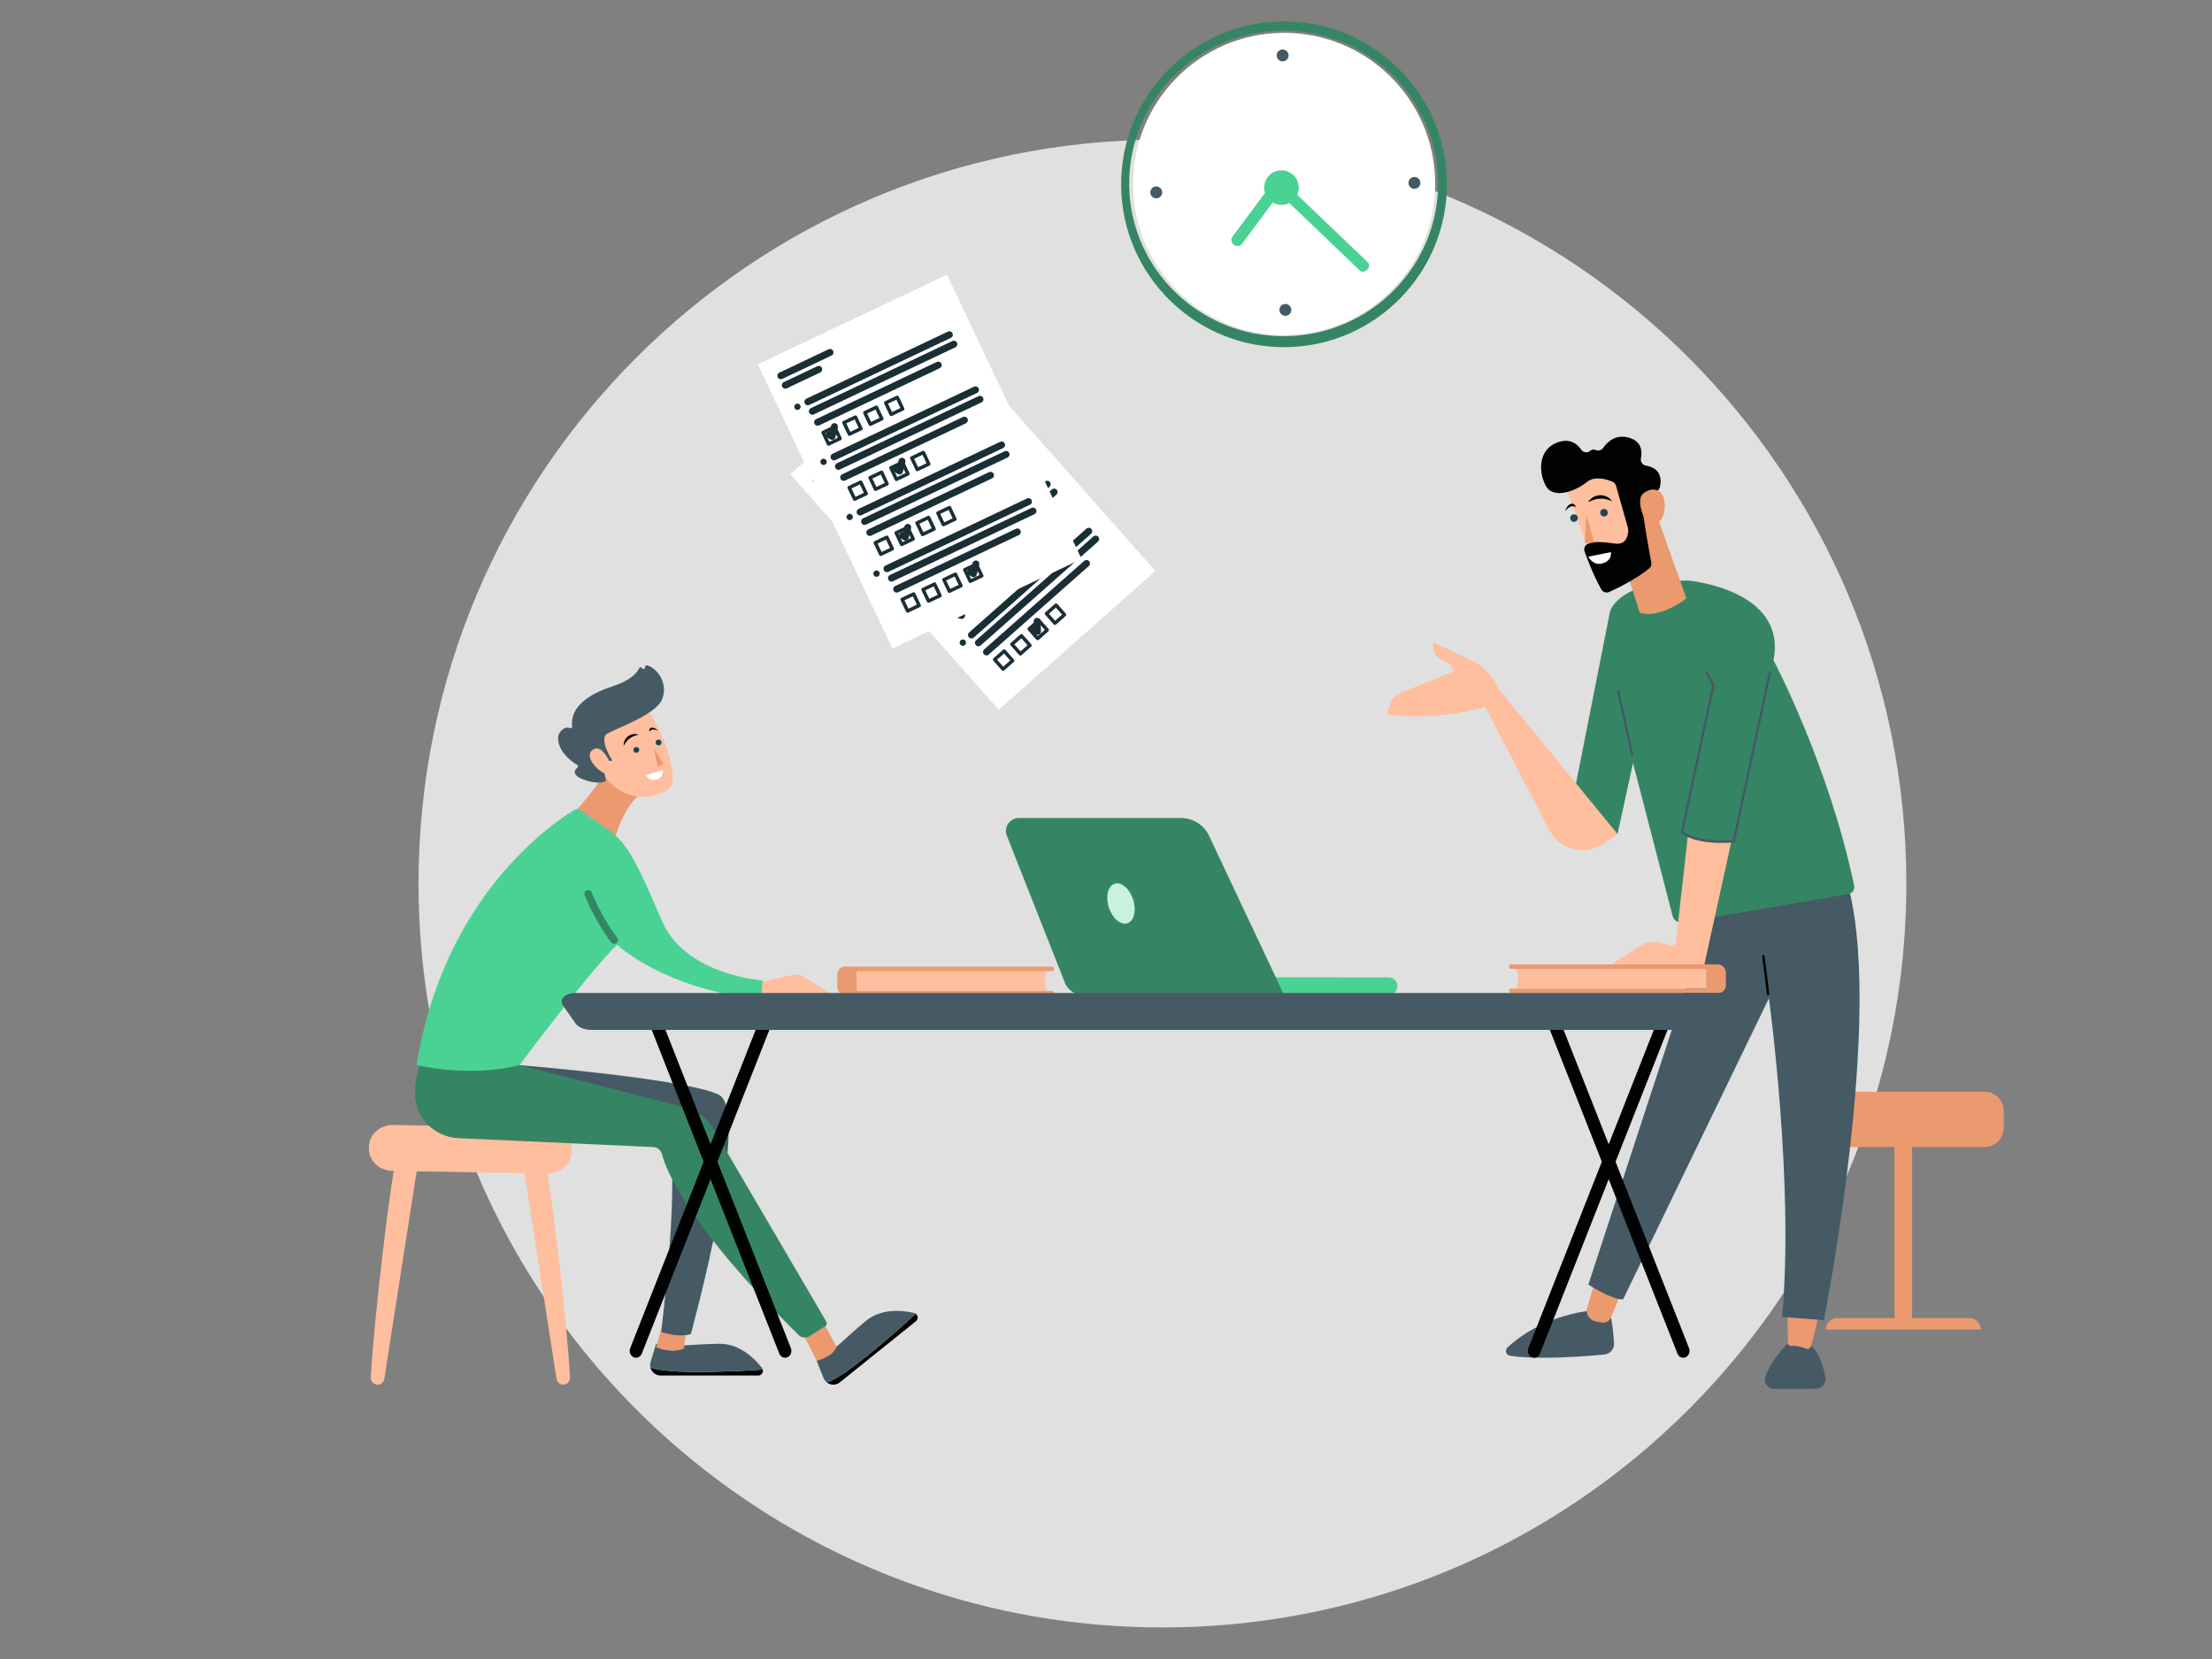 <?xml version="1.0" encoding="iso-8859-1"?>
<!-- Generator: Adobe Illustrator 22.1.0, SVG Export Plug-In . SVG Version: 6.00 Build 0)  -->
<svg version="1.1" xmlns="http://www.w3.org/2000/svg" xmlns:xlink="http://www.w3.org/1999/xlink" x="0px" y="0px"
	 viewBox="0 0 640 480" style="enable-background:new 0 0 640 480;" xml:space="preserve">
<rect x="0" y="0" width="640" height="480" fill="#808080" stroke="none"/>
<g id="Layer_1">
	<path style="fill:#E0E0E0;" d="M551.566,255.631c0,74.849-38.196,140.766-96.157,179.329c-13.525,9.001-28.126,16.504-43.57,22.292
		c-1.077,0.406-2.161,0.795-3.245,1.186c-22.581,8.049-46.909,12.433-72.259,12.433c-25.053,0-49.1-4.282-71.462-12.152
		c-1.163-0.405-2.317-0.827-3.472-1.256c-5.944-2.207-11.762-4.673-17.449-7.379c-57.767-27.479-101.344-79.949-116.773-143.433
		c-1.022-4.188-1.92-8.432-2.683-12.714c-2.238-12.434-3.401-25.232-3.401-38.306c0-118.871,96.369-215.232,215.24-215.232
		S551.566,136.76,551.566,255.631z"/>
	<path style="fill:#4AD295;" d="M401.39,168.565"/>
	<g>
		
			<ellipse transform="matrix(1 -0.011 0.011 1 -0.55 3.984)" style="fill:#FFFFFF;" cx="371.508" cy="53.319" rx="43.711" ry="43.711"/>
		<g>
			<g>
				<g>
					<path style="fill:#358565;" d="M371.002,6.193c25.986-0.278,47.355,20.634,47.634,46.619
						c0.278,25.987-20.638,47.355-46.624,47.634c-25.985,0.278-47.353-20.636-47.631-46.623
						C324.102,27.836,345.017,6.471,371.002,6.193z M371.864,97.267c24.643-0.264,44.478-20.31,44.217-44.687
						c-0.261-24.375-20.521-43.991-45.164-43.727c-24.64,0.264-44.474,20.31-44.213,44.685
						C326.964,77.915,347.224,97.531,371.864,97.267z"/>
				</g>
				<path style="fill:#455A64;" d="M370.177,89.682c-0.01-0.952,0.75-1.731,1.701-1.742c0.951-0.01,1.729,0.752,1.739,1.705
					c0.01,0.947-0.751,1.726-1.702,1.736C370.964,91.391,370.187,90.629,370.177,89.682z"/>
				<path style="fill:#455A64;" d="M369.388,16.058c-0.01-0.952,0.75-1.729,1.701-1.739c0.951-0.01,1.729,0.751,1.739,1.702
					c0.01,0.952-0.751,1.729-1.702,1.739C370.175,17.771,369.398,17.01,369.388,16.058z"/>
				<path style="fill:#455A64;" d="M332.823,55.682c-0.01-0.952,0.751-1.729,1.699-1.739c0.953-0.01,1.732,0.75,1.742,1.702
					c0.01,0.95-0.752,1.729-1.705,1.739C333.611,57.394,332.833,56.631,332.823,55.682z"/>
				<path style="fill:#455A64;" d="M407.519,52.93c-0.01-0.95,0.751-1.726,1.701-1.737c0.952-0.01,1.729,0.75,1.739,1.7
					c0.01,0.952-0.75,1.731-1.703,1.742C408.307,54.645,407.529,53.882,407.519,52.93z"/>
			</g>
			<g>
				<path style="fill:#4AD295;" d="M375.639,55.428c0.635-2.692-1.032-5.385-3.722-6.019c-2.69-0.634-5.385,1.03-6.02,3.722
					c-0.634,2.689,1.033,5.382,3.723,6.017C372.31,59.781,375.005,58.117,375.639,55.428z"/>
				<path style="fill:#4AD295;" d="M370.348,55.745c0.509-0.685,0.304-1.701-0.458-2.267l0,0c-0.763-0.568-1.793-0.471-2.302,0.215
					l-11.043,14.854c-0.509,0.685-0.303,1.699,0.461,2.265l0,0c0.761,0.568,1.79,0.473,2.3-0.21L370.348,55.745z"/>
				<path style="fill:#4AD295;" d="M373.113,54.255c-0.54-0.519-1.491-0.402-2.123,0.26l0,0c-0.633,0.661-0.707,1.617-0.164,2.136
					l22.637,21.63c0.539,0.515,1.491,0.402,2.121-0.26l0,0c0.635-0.664,0.709-1.616,0.165-2.138L373.113,54.255z"/>
			</g>
		</g>
	</g>
	<g>
		<g>
			<g>
				<defs>
					<polygon id="XMLID_27_" points="334.291,165.226 288.954,205.343 228.659,137.199 247.431,120.591 273.998,97.086 
						328.704,158.912 					"/>
				</defs>
				<use xlink:href="#XMLID_27_"  style="overflow:visible;fill:#FFFFFF;"/>
				<clipPath id="XMLID_2_">
					<use xlink:href="#XMLID_27_"  style="overflow:visible;"/>
				</clipPath>
			</g>
			
				<line style="fill:none;stroke:#1A2E35;stroke-width:2;stroke-linecap:round;stroke-linejoin:round;stroke-miterlimit:10;" x1="236.059" y1="138.642" x2="247.856" y2="128.203"/>
			
				<line style="fill:none;stroke:#1A2E35;stroke-width:2;stroke-linecap:round;stroke-linejoin:round;stroke-miterlimit:10;" x1="238.063" y1="140.907" x2="246.085" y2="133.808"/>
			<g>
				
					<line style="fill:none;stroke:#1A2E35;stroke-width:2;stroke-linecap:round;stroke-linejoin:round;stroke-miterlimit:10;" x1="245.669" y1="143.71" x2="279.606" y2="113.681"/>
				
					<line style="fill:none;stroke:#1A2E35;stroke-width:2;stroke-linecap:round;stroke-linejoin:round;stroke-miterlimit:10;" x1="247.673" y1="145.975" x2="281.61" y2="115.946"/>
				
					<line style="fill:none;stroke:#1A2E35;stroke-width:2;stroke-linecap:round;stroke-linejoin:round;stroke-miterlimit:10;" x1="250.011" y1="148.618" x2="278.956" y2="123.006"/>
			</g>
			<path style="fill:#1A2E35;" d="M243.862,145.309c0.338,0.381,0.302,0.964-0.08,1.302c-0.381,0.338-0.964,0.302-1.302-0.08
				c-0.338-0.382-0.302-0.964,0.08-1.302C242.942,144.892,243.525,144.927,243.862,145.309z"/>
			<path style="fill:#1A2E35;" d="M255.553,158.521c0.338,0.381,0.302,0.964-0.08,1.302c-0.381,0.338-0.964,0.302-1.302-0.08
				c-0.338-0.382-0.302-0.964,0.08-1.302C254.633,158.104,255.215,158.14,255.553,158.521z"/>
			<g>
				
					<line style="fill:none;stroke:#1A2E35;stroke-width:2;stroke-linecap:round;stroke-linejoin:round;stroke-miterlimit:10;" x1="269.05" y1="170.135" x2="302.988" y2="140.106"/>
				
					<line style="fill:none;stroke:#1A2E35;stroke-width:2;stroke-linecap:round;stroke-linejoin:round;stroke-miterlimit:10;" x1="271.055" y1="172.4" x2="304.992" y2="142.371"/>
				
					<line style="fill:none;stroke:#1A2E35;stroke-width:2;stroke-linecap:round;stroke-linejoin:round;stroke-miterlimit:10;" x1="273.393" y1="175.042" x2="302.338" y2="149.431"/>
			</g>
			<path style="fill:#1A2E35;" d="M267.244,171.734c0.338,0.381,0.302,0.964-0.079,1.302c-0.382,0.338-0.964,0.302-1.302-0.08
				c-0.338-0.381-0.302-0.964,0.079-1.302C266.323,171.316,266.906,171.352,267.244,171.734z"/>
			<g>
				
					<line style="fill:none;stroke:#1A2E35;stroke-width:2;stroke-linecap:round;stroke-linejoin:round;stroke-miterlimit:10;" x1="281.075" y1="183.725" x2="315.013" y2="153.696"/>
				
					<line style="fill:none;stroke:#1A2E35;stroke-width:2;stroke-linecap:round;stroke-linejoin:round;stroke-miterlimit:10;" x1="283.079" y1="185.99" x2="317.017" y2="155.961"/>
				
					<line style="fill:none;stroke:#1A2E35;stroke-width:2;stroke-linecap:round;stroke-linejoin:round;stroke-miterlimit:10;" x1="285.418" y1="188.632" x2="314.363" y2="163.021"/>
			</g>
			<g>
				
					<rect x="288.451" y="189.224" transform="matrix(0.749 -0.663 0.663 0.749 -53.726 240.342)" style="fill:none;stroke:#1A2E35;stroke-linecap:round;stroke-linejoin:round;stroke-miterlimit:10;" width="3.689" height="3.689"/>
				
					<rect x="293.453" y="184.797" transform="matrix(0.749 -0.663 0.663 0.749 -49.536 242.546)" style="fill:none;stroke:#1A2E35;stroke-linecap:round;stroke-linejoin:round;stroke-miterlimit:10;" width="3.689" height="3.689"/>
				
					<rect x="298.456" y="180.371" transform="matrix(0.749 -0.663 0.663 0.749 -45.347 244.75)" style="fill:none;stroke:#1A2E35;stroke-linecap:round;stroke-linejoin:round;stroke-miterlimit:10;" width="3.689" height="3.689"/>
				
					<rect x="303.459" y="175.944" transform="matrix(0.749 -0.663 0.663 0.749 -41.157 246.953)" style="fill:none;stroke:#1A2E35;stroke-linecap:round;stroke-linejoin:round;stroke-miterlimit:10;" width="3.689" height="3.689"/>
			</g>
			<path style="fill:#1A2E35;" d="M279.269,185.323c0.338,0.382,0.302,0.964-0.08,1.302c-0.381,0.338-0.964,0.302-1.302-0.08
				c-0.338-0.381-0.302-0.964,0.079-1.302C278.348,184.906,278.931,184.942,279.269,185.323z"/>
			
				<polyline style="fill:none;stroke:#1A2E35;stroke-width:2;stroke-linecap:round;stroke-linejoin:round;stroke-miterlimit:10;" points="
				277.302,177.813 278.22,178.066 278.1,175.146 			"/>
			
				<polyline style="fill:none;stroke:#1A2E35;stroke-width:2;stroke-linecap:round;stroke-linejoin:round;stroke-miterlimit:10;" points="
				299.27,182.439 300.188,182.692 300.068,179.772 			"/>
		</g>
		<g>
			
				<rect x="235.779" y="87.929" transform="matrix(0.904 -0.428 0.428 0.904 -31.508 126.817)" style="fill:#FFFFFF;" width="60.537" height="90.986"/>
			
				<line style="fill:none;stroke:#1A2E35;stroke-width:2;stroke-linecap:round;stroke-linejoin:round;stroke-miterlimit:10;" x1="225.916" y1="108.72" x2="240.151" y2="101.972"/>
			
				<line style="fill:none;stroke:#1A2E35;stroke-width:2;stroke-linecap:round;stroke-linejoin:round;stroke-miterlimit:10;" x1="227.212" y1="111.453" x2="236.892" y2="106.864"/>
			<g>
				
					<line style="fill:none;stroke:#1A2E35;stroke-width:2;stroke-linecap:round;stroke-linejoin:round;stroke-miterlimit:10;" x1="233.738" y1="116.26" x2="274.686" y2="96.85"/>
				
					<line style="fill:none;stroke:#1A2E35;stroke-width:2;stroke-linecap:round;stroke-linejoin:round;stroke-miterlimit:10;" x1="235.034" y1="118.993" x2="275.982" y2="99.582"/>
				
					<line style="fill:none;stroke:#1A2E35;stroke-width:2;stroke-linecap:round;stroke-linejoin:round;stroke-miterlimit:10;" x1="236.545" y1="122.181" x2="271.469" y2="105.626"/>
			</g>
			<g>
				
					<rect x="238.709" y="124.033" transform="matrix(0.904 -0.428 0.428 0.904 -30.733 115.175)" style="fill:none;stroke:#1A2E35;stroke-linecap:round;stroke-linejoin:round;stroke-miterlimit:10;" width="3.689" height="3.689"/>
				
					<rect x="244.745" y="121.171" transform="matrix(0.904 -0.428 0.428 0.904 -28.926 117.48)" style="fill:none;stroke:#1A2E35;stroke-linecap:round;stroke-linejoin:round;stroke-miterlimit:10;" width="3.689" height="3.689"/>
				
					<rect x="250.781" y="118.31" transform="matrix(0.904 -0.428 0.428 0.904 -27.118 119.79)" style="fill:none;stroke:#1A2E35;stroke-linecap:round;stroke-linejoin:round;stroke-miterlimit:10;" width="3.689" height="3.689"/>
				
					<rect x="256.818" y="115.449" transform="matrix(0.904 -0.428 0.428 0.904 -25.311 122.1)" style="fill:none;stroke:#1A2E35;stroke-linecap:round;stroke-linejoin:round;stroke-miterlimit:10;" width="3.689" height="3.689"/>
			</g>
			<path style="fill:#1A2E35;" d="M231.559,117.293c0.218,0.46,0.022,1.01-0.438,1.228c-0.46,0.218-1.01,0.022-1.228-0.438
				c-0.218-0.46-0.022-1.01,0.438-1.228C230.791,116.637,231.341,116.833,231.559,117.293z"/>
			<g>
				
					<line style="fill:none;stroke:#1A2E35;stroke-width:2;stroke-linecap:round;stroke-linejoin:round;stroke-miterlimit:10;" x1="241.295" y1="132.202" x2="282.243" y2="112.791"/>
				
					<line style="fill:none;stroke:#1A2E35;stroke-width:2;stroke-linecap:round;stroke-linejoin:round;stroke-miterlimit:10;" x1="242.591" y1="134.935" x2="283.539" y2="115.524"/>
				
					<line style="fill:none;stroke:#1A2E35;stroke-width:2;stroke-linecap:round;stroke-linejoin:round;stroke-miterlimit:10;" x1="244.102" y1="138.123" x2="279.026" y2="121.568"/>
			</g>
			<g>
				
					<rect x="246.265" y="139.974" transform="matrix(0.904 -0.428 0.428 0.904 -36.833 119.943)" style="fill:none;stroke:#1A2E35;stroke-linecap:round;stroke-linejoin:round;stroke-miterlimit:10;" width="3.689" height="3.689"/>
				
					<rect x="252.302" y="137.113" transform="matrix(0.904 -0.428 0.428 0.904 -35.026 122.253)" style="fill:none;stroke:#1A2E35;stroke-linecap:round;stroke-linejoin:round;stroke-miterlimit:10;" width="3.689" height="3.689"/>
				
					<rect x="258.338" y="134.252" transform="matrix(0.904 -0.428 0.428 0.904 -33.218 124.557)" style="fill:none;stroke:#1A2E35;stroke-linecap:round;stroke-linejoin:round;stroke-miterlimit:10;" width="3.689" height="3.689"/>
				
					<rect x="264.374" y="131.39" transform="matrix(0.904 -0.428 0.428 0.904 -31.411 126.879)" style="fill:none;stroke:#1A2E35;stroke-linecap:round;stroke-linejoin:round;stroke-miterlimit:10;" width="3.689" height="3.689"/>
			</g>
			<path style="fill:#1A2E35;" d="M239.115,133.235c0.218,0.46,0.022,1.01-0.438,1.228c-0.46,0.218-1.01,0.022-1.228-0.438
				c-0.218-0.46-0.022-1.01,0.438-1.228C238.347,132.578,238.897,132.775,239.115,133.235z"/>
			<g>
				
					<line style="fill:none;stroke:#1A2E35;stroke-width:2;stroke-linecap:round;stroke-linejoin:round;stroke-miterlimit:10;" x1="248.852" y1="148.143" x2="289.8" y2="128.733"/>
				
					<line style="fill:none;stroke:#1A2E35;stroke-width:2;stroke-linecap:round;stroke-linejoin:round;stroke-miterlimit:10;" x1="250.148" y1="150.876" x2="291.095" y2="131.466"/>
				
					<line style="fill:none;stroke:#1A2E35;stroke-width:2;stroke-linecap:round;stroke-linejoin:round;stroke-miterlimit:10;" x1="251.659" y1="154.065" x2="286.583" y2="137.51"/>
			</g>
			<g>
				
					<rect x="253.822" y="155.916" transform="matrix(0.904 -0.428 0.428 0.904 -42.933 124.717)" style="fill:none;stroke:#1A2E35;stroke-linecap:round;stroke-linejoin:round;stroke-miterlimit:10;" width="3.689" height="3.689"/>
				
					<rect x="259.859" y="153.055" transform="matrix(0.904 -0.428 0.428 0.904 -41.127 127.032)" style="fill:none;stroke:#1A2E35;stroke-linecap:round;stroke-linejoin:round;stroke-miterlimit:10;" width="3.689" height="3.689"/>
				
					<rect x="265.895" y="150.193" transform="matrix(0.904 -0.428 0.428 0.904 -39.318 129.33)" style="fill:none;stroke:#1A2E35;stroke-linecap:round;stroke-linejoin:round;stroke-miterlimit:10;" width="3.689" height="3.689"/>
				
					<rect x="271.931" y="147.332" transform="matrix(0.904 -0.428 0.428 0.904 -37.511 131.646)" style="fill:none;stroke:#1A2E35;stroke-linecap:round;stroke-linejoin:round;stroke-miterlimit:10;" width="3.689" height="3.689"/>
			</g>
			<path style="fill:#1A2E35;" d="M246.672,149.177c0.218,0.46,0.022,1.01-0.438,1.228c-0.46,0.218-1.01,0.022-1.228-0.438
				c-0.218-0.46-0.022-1.01,0.438-1.228C245.904,148.52,246.454,148.716,246.672,149.177z"/>
			<g>
				
					<line style="fill:none;stroke:#1A2E35;stroke-width:2;stroke-linecap:round;stroke-linejoin:round;stroke-miterlimit:10;" x1="256.625" y1="164.541" x2="297.573" y2="145.13"/>
				
					<line style="fill:none;stroke:#1A2E35;stroke-width:2;stroke-linecap:round;stroke-linejoin:round;stroke-miterlimit:10;" x1="257.92" y1="167.273" x2="298.868" y2="147.863"/>
				
					<line style="fill:none;stroke:#1A2E35;stroke-width:2;stroke-linecap:round;stroke-linejoin:round;stroke-miterlimit:10;" x1="259.431" y1="170.462" x2="294.356" y2="153.907"/>
			</g>
			<g>
				
					<rect x="261.595" y="172.313" transform="matrix(0.904 -0.428 0.428 0.904 -49.208 129.626)" style="fill:none;stroke:#1A2E35;stroke-linecap:round;stroke-linejoin:round;stroke-miterlimit:10;" width="3.689" height="3.689"/>
				
					<rect x="267.631" y="169.452" transform="matrix(0.904 -0.428 0.428 0.904 -47.4 131.936)" style="fill:none;stroke:#1A2E35;stroke-linecap:round;stroke-linejoin:round;stroke-miterlimit:10;" width="3.689" height="3.689"/>
				
					<rect x="273.668" y="166.591" transform="matrix(0.904 -0.428 0.428 0.904 -45.593 134.246)" style="fill:none;stroke:#1A2E35;stroke-linecap:round;stroke-linejoin:round;stroke-miterlimit:10;" width="3.689" height="3.689"/>
				
					<rect x="279.704" y="163.729" transform="matrix(0.904 -0.428 0.428 0.904 -43.785 136.549)" style="fill:none;stroke:#1A2E35;stroke-linecap:round;stroke-linejoin:round;stroke-miterlimit:10;" width="3.689" height="3.689"/>
			</g>
			<path style="fill:#1A2E35;" d="M254.445,165.574c0.218,0.46,0.022,1.01-0.438,1.228c-0.46,0.218-1.01,0.022-1.228-0.438
				c-0.218-0.46-0.022-1.01,0.438-1.228C253.677,164.917,254.227,165.114,254.445,165.574z"/>
			
				<polyline style="fill:none;stroke:#1A2E35;stroke-width:2;stroke-linecap:round;stroke-linejoin:round;stroke-miterlimit:10;" points="
				239.922,125.761 240.734,126.258 241.43,123.421 			"/>
			
				<polyline style="fill:none;stroke:#1A2E35;stroke-width:2;stroke-linecap:round;stroke-linejoin:round;stroke-miterlimit:10;" points="
				259.456,135.78 260.269,136.278 260.965,133.44 			"/>
			
				<polyline style="fill:none;stroke:#1A2E35;stroke-width:2;stroke-linecap:round;stroke-linejoin:round;stroke-miterlimit:10;" points="
				261.135,154.915 261.947,155.413 262.643,152.575 			"/>
			
				<polyline style="fill:none;stroke:#1A2E35;stroke-width:2;stroke-linecap:round;stroke-linejoin:round;stroke-miterlimit:10;" points="
				280.842,165.493 281.654,165.99 282.35,163.153 			"/>
		</g>
	</g>
	<g>
		<path style="fill:#FFBE9D;" d="M114.765,335.324c-1.336,1.976-6.644,46.725-7.475,63.252c-0.056,1.118,0.838,2.05,1.957,2.05l0,0
			c0.965,0,1.786-0.703,1.935-1.657l9.71-62.222L114.765,335.324z"/>
		<path style="fill:#FFBE9D;" d="M157.445,335.324c1.336,1.976,6.644,46.725,7.475,63.252c0.056,1.118-0.838,2.05-1.957,2.05l0,0
			c-0.965,0-1.786-0.703-1.935-1.657l-9.71-62.222L157.445,335.324z"/>
		<path style="fill:#FFBE9D;" d="M106.735,331.832l-0.005,0.488c-0.032,3.511,2.992,6.39,6.779,6.455l44.88,0.763
			c3.732,0.063,6.844-2.634,7.025-6.09l0.023-0.447c0.189-3.605-2.872-6.641-6.765-6.711l-44.899-0.805
			C109.931,325.416,106.767,328.269,106.735,331.832z"/>
	</g>
	<g>
		<g>
			<path style="fill:#010202;" d="M201.276,396.951c-7.978,0-11.508-0.684-13.086-1.309c0.307,1.31,1.474,2.344,2.948,2.344h28.224
				c0.95,0,1.55-0.91,1.323-1.733C217.467,396.512,210.634,396.951,201.276,396.951z"/>
			<path style="fill:#455A64;" d="M220.685,396.253c-0.046-0.166-0.113-0.33-0.231-0.48c-2.15-2.745-6.469-7.056-12.344-6.973
				c-8.606,0.121-11.607,1.055-18.295,0.052l-1.578,5.23c-0.161,0.533-0.164,1.066-0.048,1.56c1.578,0.624,5.108,1.309,13.086,1.309
				C210.634,396.951,217.467,396.512,220.685,396.253z"/>
		</g>
		<path style="fill:#EB996E;" d="M191.752,383.217l-1.937,6.587c0,0,4.291,1.953,8.064,0.385l0.741-5.707L191.752,383.217z"/>
		<g>
			<path style="fill:#010202;" d="M250.249,392.803c-6.219,4.997-9.398,6.677-11.017,7.181c1.056,0.824,2.61,0.896,3.76-0.028
				l22.002-17.678c0.741-0.595,0.641-1.677-0.049-2.174C262.598,382.32,257.544,386.941,250.249,392.803z"/>
			<path style="fill:#455A64;" d="M264.944,380.105c-0.139-0.1-0.294-0.185-0.48-0.228c-3.387-0.783-9.441-1.422-13.969,2.322
				c-6.633,5.485-8.391,8.089-14.229,11.5l2.03,5.046c0.207,0.514,0.537,0.929,0.935,1.24c1.619-0.504,4.798-2.184,11.017-7.181
				C257.544,386.941,262.598,382.32,264.944,380.105z"/>
		</g>
		<path style="fill:#455A64;" d="M150.322,308.171c0,0,47.765,3.9,57.563,8.513c9.799,4.613-7.996,69.262-7.996,69.262
			s-2.668,1.284-8.603-0.561c0,0,6.087-47.708,1.557-58.054l-51.717-8.459L150.322,308.171z"/>
		<path style="fill:#EB996E;" d="M231.521,384.617c0.444,0.404,4.746,9.081,4.746,9.081s4.79-1.036,5.766-4.067l-4.31-7.832
			L231.521,384.617z"/>
		<path style="fill:#358565;" d="M121.554,307.772c0,0-1.557,3.745-1.493,8.723c0.088,6.883,5.622,12.469,12.497,12.812
			l56.466,2.575c1.192,0.054,2.201,0.88,2.5,2.035c1.327,5.132,7.813,20.893,39.516,52.343c0.843,0.837,2.157,0.979,3.162,0.345
			l4.513-2.851c0.474-0.299,0.625-0.92,0.342-1.404l-32.877-56.143c-1.727-2.85-4.503-4.908-7.731-5.734l-48.126-12.302
			L121.554,307.772z"/>
		<path style="fill:#FFBE9D;" d="M216.518,285.129l3.148-0.839l9.557-2.213c1.15-0.266,2.36-0.063,3.359,0.566l8.218,5.17
			l-22.694-0.038L216.518,285.129z"/>
		<path style="fill:#EB996E;" d="M177.2,220.072c0,0-6.049,10.695-12.216,15.876l12.747,7.112c0,0,2.872-11.322,9.435-14.638
			L177.2,220.072z"/>
		<path style="fill:#4AD295;" d="M120.528,308.171c0,0,15.244,3.715,29.794,0c0,0,20.36-27.369,28.236-34.819
			c0,0,13.722,12.984,41.688,15.794l0.402-5.485c0,0-22.263-1.421-29.117-17.19c-6.854-15.769-9.607-22.495-15.842-26.609
			c-3.883-2.562-6.209-4.313-7.41-5.269c-0.658-0.523-1.566-0.583-2.284-0.145C159.377,238.481,128.24,259.806,120.528,308.171z"/>
		<path style="fill:#358565;" d="M177.732,273.089c-0.33,0-0.657-0.148-0.874-0.431c-4.865-6.344-7.575-13.336-7.687-13.63
			c-0.218-0.567,0.066-1.203,0.633-1.421c0.567-0.217,1.203,0.066,1.421,0.633c0.027,0.069,2.715,6.997,7.379,13.08
			c0.369,0.482,0.278,1.172-0.204,1.542C178.201,273.015,177.965,273.089,177.732,273.089z"/>
		<g>
			<path style="fill:#FFBE9D;" d="M186.804,204.035c0,0,5.878,9.772,6.898,15.173c1.02,5.401,2.658,8.777-3.489,10.702
				c-6.147,1.925-11.86-0.511-15.445-5.553c0,0-5.599-7.759-5.04-11.312C170.286,209.492,186.804,204.035,186.804,204.035z"/>
			<path style="fill:#455A64;" d="M176.405,220.177l0.795-0.105c0,0-4.163-6.29-1.439-7.85c2.724-1.56,13.823-5.389,15.751-9.76
				c1.858-4.214-0.921-8.975-4.273-9.968c-0.212-0.063-0.436,0.062-0.513,0.27l-0.197,0.531c-0.135,0.363-0.643,0.378-0.799,0.023
				l0,0c-0.147-0.337-0.629-0.351-0.781-0.016c-0.594,1.31-2.374,3.546-7.712,5.277c-7.574,2.455-12.292,6.273-11.711,11.654
				c0.037,0.341-0.302,0.576-0.615,0.437c-0.619-0.274-1.558-0.317-2.648,0.875c-1.895,2.073-0.411,6.607,4.766,9.816
				c0.246,0.152,0.29,0.499,0.07,0.688c-0.774,0.663-1.864,2.141,1.638,3.459c3.583,1.348,5.538,0.892,6.26,0.602
				c0.194-0.078,0.305-0.279,0.265-0.485l-0.92-4.716c-0.048-0.244,0.12-0.477,0.367-0.51L176.405,220.177z"/>
			<path style="fill:#FFBE9D;" d="M176.731,221.146c0,0-2.594-6.395-5.318-4.147c-2.724,2.248,2.518,7.217,4.938,7.15
				L176.731,221.146z"/>
		</g>
	</g>
	<g>
		<g>
			<rect x="548.122" y="328.276" style="fill:#EB996E;" width="5.117" height="55.336"/>
			<path style="fill:#EB996E;" d="M573.089,384.679h-44.817l0,0c0-1.84,1.491-3.331,3.331-3.331h38.155
				C571.598,381.348,573.089,382.84,573.089,384.679L573.089,384.679z"/>
			<path style="fill:#EB996E;" d="M579.741,326.355c0,3.027-2.476,5.503-5.503,5.503h-45.343c-3.027,0-5.503-2.476-5.503-5.503
				v-4.975c0-3.027,2.476-5.503,5.503-5.503h45.343c3.027,0,5.503,2.476,5.503,5.503V326.355z"/>
		</g>
		<g>
			<path style="fill:#4AD295;" d="M401.93,287.843c-0.043,0.002-0.086,0.003-0.13,0.003l-56.349-0.061
				c-1.393-0.001-2.521-1.132-2.52-2.525c0.001-1.393,1.136-2.545,2.525-2.52l56.349,0.061c1.393,0.001,2.521,1.132,2.52,2.525
				C404.324,286.676,403.263,287.778,401.93,287.843z"/>
			<path style="fill:#358565;" d="M294.796,236.682h46.928c3.462,0,6.613,1.998,8.089,5.129l21.695,46.003h-58.319
				c-2.231,0-4.235-1.363-5.055-3.438l-16.823-42.569C290.338,239.347,292.151,236.682,294.796,236.682z"/>
			<path style="fill:#C8F1DF;" d="M327.857,260.269c1.017,3.159,0.266,6.228-1.678,6.854c-1.944,0.626-4.344-1.429-5.361-4.588
				c-1.017-3.159-0.266-6.228,1.678-6.854C324.44,255.055,326.84,257.109,327.857,260.269z"/>
		</g>
	</g>
	<g>
		<g>
			<path style="fill:#455A64;" d="M466.173,381.448c0,0,0.591,3.284,0.825,7.182c0.1,1.661-1.131,3.104-2.788,3.265
				c-5.768,0.559-18.896,1.592-27.279,0.383c-1.174-0.169-1.641-1.612-0.773-2.421c3.457-3.22,11.804-9.485,25.544-10.854
				L466.173,381.448z"/>
			<path style="fill:#EB996E;" d="M469.04,374.045l-2.916,7.148c-0.4,0.98-1.393,1.588-2.445,1.478
				c-0.714-0.075-1.56-0.212-2.382-0.461c-1.646-0.5-2.574-2.244-2.081-3.892l2.201-7.362L469.04,374.045z"/>
			<path style="fill:#455A64;" d="M518.896,387.14c0,0-5.839,4.886-8.115,11.153c-0.626,1.724,0.697,3.539,2.531,3.539h12.017
				c1.759,0,3.107-1.582,2.801-3.314C527.364,394.191,525.157,387.158,518.896,387.14z"/>
			<path style="fill:#EB996E;" d="M526.13,380.782c0,0-1.18,5.221-2.086,8.671c-0.164,0.626-0.833,0.97-1.443,0.752
				c-1.819-0.65-3.298-0.938-4.374-0.793c-0.497,0.067-0.931-0.347-0.938-0.849l-0.113-8.671L526.13,380.782z"/>
			<path style="fill:#455A64;" d="M495.073,263.306l-35.518,108.357c0,0,6.813,4.462,10.058,4.276l42.188-87.083
				c0,0,7.382,53.657,3.805,92.179l12.084,0.922c0,0,19.648-98.443,4.766-132.16L495.073,263.306z"/>
			<path style="fill:#010202;" d="M511.573,287.92c0.014,0,0.029-0.001,0.043-0.003c0.188-0.024,0.322-0.196,0.298-0.384
				l-1.378-10.94c-0.023-0.188-0.194-0.319-0.384-0.298c-0.188,0.024-0.322,0.196-0.298,0.384l1.378,10.94
				C511.254,287.793,511.402,287.92,511.573,287.92z"/>
		</g>
		<path style="fill:#358565;" d="M488.414,167.957c0,0,28.777,2.555,24.706,23.059c0,0,15.907,29.935,23.344,65.199
			c0.242,1.147-0.527,2.267-1.682,2.465l-47.923,8.205c-1.322,0.226-2.597-0.598-2.933-1.897l-11.45-44.253l-4.462,20.575
			l-14.178-3.694l11.935-60.459C465.771,177.157,467.436,168.336,488.414,167.957z"/>
		<path style="fill:#455A64;" d="M472.232,218.755c0.025,0,0.05-0.002,0.076-0.008c0.192-0.042,0.315-0.232,0.273-0.425
			l-3.995-18.342c-0.042-0.192-0.23-0.314-0.425-0.273c-0.192,0.042-0.315,0.232-0.273,0.425l3.995,18.342
			C471.92,218.641,472.068,218.755,472.232,218.755z"/>
		<path style="fill:#FFBE9D;" d="M475.125,273.337c1.51-0.83,3.277-1.06,4.949-0.644l3.334,0.83
			c0.709,0.177,1.411-0.311,1.492-1.037l3.451-30.711c4.314,2.049,10.538,1.804,12.591,1.654L493,279.635h-27.79L475.125,273.337z"
			/>
		<path style="fill:#FFBE9D;" d="M401.286,206.721l0.84-2.792c0.483-1.606,1.671-2.906,3.228-3.532l15.192-6.109
			c0,0,0.229-1.948-3.21-3.272c-3.439-1.324-2.635-5.176-2.635-5.176s4.699,2.143,11.577,5.543c3.934,1.944,6.141,5.377,7.311,7.96
			l34.424,41.966l-4.042,2.777c-5.315,3.652-12.624,1.858-15.644-3.839l-18.649-35.761
			C420.316,207.299,410.841,207.837,401.286,206.721z"/>
		<g>
			<path style="fill:#EB996E;" d="M479.092,148.379l8.851,24.771c0,0-7.837,6.127-13.557,4.056l-4.46-14.2
				C469.926,163.007,473.332,145.652,479.092,148.379z"/>
			<g>
				<path style="fill:#FFBE9D;" d="M452.676,139.483c0,0.382,8.526,24.136,8.526,24.136l13.46-5.156l-4.736-23.714
					C469.926,134.748,452.676,133.093,452.676,139.483z"/>
				<path style="fill:#010202;" d="M467.565,140.525l3.471,12.288c0.044,0.158,0.067,0.316,0.067,0.48
					c0.001,1.002-0.247,4.451-3.76,3.982c-3.187-0.426-6.103-0.767-7.957,0.106c-0.832,0.392-1.231,1.35-0.919,2.216
					c0.775,2.158,2.612,6.988,4.848,10.942c0.454,0.802,1.449,1.114,2.288,0.733c2.528-1.15,7.791-3.725,11.541-6.788
					c0.508-0.415,0.752-1.068,0.631-1.713c-0.59-3.144-2.347-12.704-2.425-15.444c-0.073-2.572,2.813-4.535,4.083-5.273
					c0.417-0.242,0.713-0.64,0.826-1.109c0.399-1.655,0.737-5.402-4.041-6.227c-1-0.173-1.652-1.13-1.449-2.124
					c0.404-1.98,0.275-4.893-3.484-5.966c-3.821-1.091-6.226,1.209-7.449,2.973c-0.494,0.713-1.42,0.945-2.212,0.59
					c-0.451-0.202-0.996-0.21-1.582,0.283c-0.789,0.665-1.99,0.463-2.57-0.391c-1.114-1.64-3.138-3.277-6.565-2.168
					c-6.081,1.967-5.79,8.978-3.561,12.79c2.229,3.811,8.701,1.303,11.764-1.222c2.329-1.92,5.876-0.772,7.442-0.111
					C467.049,139.582,467.418,140.007,467.565,140.525z"/>
				<path style="fill:#EB996E;" d="M476.569,151.814c0,0-3.599-6.808-1.219-8.946c2.38-2.138,6.412-1.788,6.303,3.536
					C481.519,153.026,476.569,151.814,476.569,151.814z"/>
			</g>
		</g>
		<path style="fill:#455A64;" d="M498.149,243.89c1.964,0,3.366-0.149,3.517-0.166l0.255-0.029l10.478-48.854
			c0.041-0.193-0.081-0.383-0.274-0.424c-0.195-0.043-0.382,0.082-0.424,0.274l-10.37,48.347c-1.559,0.137-9.887,0.69-14.283-2.424
			l9.077-42.445l-1.895-3.57c-0.092-0.174-0.308-0.24-0.483-0.148c-0.174,0.093-0.24,0.308-0.148,0.483l1.773,3.341l-9.119,42.64
			l0.182,0.137C489.615,243.438,494.731,243.89,498.149,243.89z"/>
	</g>
	<g>
		<path style="fill:#010202;" d="M184.016,392.841c-0.241,0-0.485-0.053-0.721-0.163c-0.926-0.435-1.354-1.607-0.956-2.618
			l38.29-97.154c0.398-1.011,1.471-1.477,2.399-1.043c0.926,0.435,1.354,1.607,0.956,2.618l-38.29,97.154
			C185.397,392.389,184.724,392.841,184.016,392.841z"/>
		<path style="fill:#010202;" d="M227.151,392.841c-0.708,0-1.381-0.451-1.678-1.206l-38.29-97.154
			c-0.398-1.011,0.029-2.183,0.956-2.618c0.926-0.435,2,0.032,2.399,1.043l38.29,97.154c0.399,1.011-0.029,2.183-0.956,2.618
			C227.637,392.788,227.392,392.841,227.151,392.841z"/>
		<path style="fill:#010202;" d="M443.88,392.841c-0.241,0-0.485-0.053-0.721-0.163c-0.926-0.435-1.354-1.607-0.956-2.618
			l38.29-97.154c0.399-1.011,1.471-1.477,2.399-1.043c0.926,0.435,1.354,1.607,0.956,2.618l-38.29,97.154
			C445.261,392.389,444.587,392.841,443.88,392.841z"/>
		<path style="fill:#010202;" d="M487.015,392.841c-0.707,0-1.381-0.451-1.678-1.206l-38.29-97.154
			c-0.398-1.011,0.029-2.183,0.956-2.618c0.926-0.435,2,0.032,2.399,1.043l38.29,97.154c0.399,1.011-0.029,2.183-0.956,2.618
			C487.5,392.788,487.255,392.841,487.015,392.841z"/>
	</g>
	<g>
		<path style="fill:#FFBE9D;" d="M438.324,286.044l55.457,0v-5.723h-55.457C439.511,280.321,439.511,286.044,438.324,286.044z"/>
		<path style="fill:#EB996E;" d="M493.291,286.044c0.27,0,0.49-0.221,0.49-0.49v-4.742c0-0.27-0.221-0.49-0.49-0.49h-56.168
			c-0.27,0-0.49-0.221-0.49-0.49v-0.313c0-0.27,0.221-0.49,0.49-0.49h59.833c1.323,0,2.395,1.072,2.395,2.395v3.658
			c0,1.247-1.011,2.258-2.258,2.258h-59.97c-0.27,0-0.49-0.221-0.49-0.49v-0.313c0-0.27,0.221-0.49,0.49-0.49H493.291z"/>
	</g>
	<g>
		<path style="fill:#FFBE9D;" d="M303.262,280.967l-55.457,0v5.723h55.457C302.075,286.69,302.075,280.967,303.262,280.967z"/>
		<path style="fill:#EB996E;" d="M248.295,280.967c-0.27,0-0.49,0.221-0.49,0.49v4.742c0,0.27,0.221,0.49,0.49,0.49h56.168
			c0.27,0,0.49,0.221,0.49,0.49v0.313c0,0.27-0.221,0.49-0.49,0.49h-59.833c-1.323,0-2.395-1.072-2.395-2.395v-3.658
			c0-1.247,1.011-2.258,2.258-2.258h59.97c0.27,0,0.49,0.221,0.49,0.49v0.313c0,0.27-0.221,0.49-0.49,0.49H248.295z"/>
	</g>
	<path style="fill:#455A64;" d="M501.82,289.902c0.186-0.639-0.067-1.3-0.692-1.801c-0.624-0.502-1.554-0.793-2.535-0.793H166.298
		c-1.29,0-2.491,0.436-3.186,1.157c-0.695,0.721-0.788,1.627-0.247,2.404l3.601,5.17c0.825,1.184,2.611,1.942,4.577,1.942h325.271
		c1.829,0,3.401-0.86,3.748-2.051L501.82,289.902z"/>
	<circle style="fill:#184655;" cx="455.409" cy="149.894" r="1.085"/>
	<circle style="fill:#184655;" cx="464.095" cy="148.34" r="1.085"/>
	<polyline style="fill:#EB996E;" points="458.999,148.992 458.524,157.143 461.293,156.97 	"/>
	<path style="fill:#FFFFFF;" d="M466.084,159.744l-6.573,1.332c0,0,1.372,2.593,3.948,1.971
		C466.6,162.29,466.084,159.744,466.084,159.744z"/>
	<path style="fill:#010202;" d="M459.488,145.311c0.593-0.296,1.157-0.541,1.725-0.727c0.566-0.185,1.133-0.295,1.7-0.319
		c0.564-0.017,1.139,0.011,1.713,0.166c0.298,0.042,0.573,0.169,0.879,0.242c0.299,0.093,0.584,0.226,0.916,0.311
		c-0.202-0.26-0.428-0.51-0.681-0.731c-0.27-0.194-0.535-0.419-0.853-0.548c-0.608-0.323-1.326-0.447-2.024-0.42
		c-0.702,0.031-1.39,0.247-1.973,0.601C460.309,144.244,459.802,144.718,459.488,145.311z"/>
	<path style="fill:#010202;" d="M455.972,146.668c-0.159-0.391-0.401-0.649-0.673-0.802c-0.273-0.148-0.59-0.169-0.907-0.042
		c-0.316,0.129-0.635,0.379-0.9,0.759c-0.14,0.168-0.253,0.399-0.369,0.606c-0.107,0.225-0.202,0.467-0.285,0.711
		c0.147-0.137,0.272-0.301,0.404-0.437c0.136-0.122,0.256-0.279,0.389-0.375c0.254-0.243,0.512-0.387,0.767-0.495
		c0.256-0.103,0.515-0.14,0.775-0.118C455.434,146.498,455.696,146.566,455.972,146.668z"/>
	<circle style="fill:#184655;" cx="190.548" cy="214.83" r="0.836"/>
	<circle style="fill:#184655;" cx="184.1" cy="216.968" r="0.836"/>
	<polyline style="fill:#EB996E;" points="189.102,216.389 191.994,221.048 190.305,221.834 	"/>
	<path style="fill:#FFFFFF;" d="M186.944,224.258l4.937-1.513c0,0,0.025,2.259-1.947,2.784
		C187.529,226.17,186.944,224.258,186.944,224.258z"/>
	<path style="fill:#010202;" d="M184.735,212.589c-0.498,0.112-0.954,0.241-1.383,0.406c-0.428,0.165-0.819,0.376-1.169,0.638
		c-0.344,0.265-0.674,0.561-0.94,0.933c-0.157,0.17-0.259,0.38-0.406,0.572c-0.133,0.201-0.238,0.419-0.395,0.632
		c-0.006-0.253,0.007-0.512,0.05-0.768c0.066-0.247,0.115-0.51,0.242-0.742c0.205-0.488,0.573-0.912,1.002-1.236
		c0.434-0.324,0.949-0.529,1.47-0.603C183.725,212.353,184.258,212.389,184.735,212.589z"/>
	<path style="fill:#010202;" d="M187.825,211.695c-0.036-0.323,0.033-0.587,0.161-0.79c0.13-0.201,0.337-0.331,0.599-0.361
		c0.261-0.029,0.569,0.023,0.888,0.183c0.156,0.062,0.317,0.177,0.472,0.275c0.155,0.113,0.308,0.242,0.454,0.376
		c-0.15-0.039-0.295-0.104-0.434-0.147c-0.137-0.032-0.276-0.095-0.401-0.111c-0.261-0.071-0.489-0.074-0.701-0.053
		c-0.211,0.024-0.4,0.094-0.568,0.205C188.126,211.383,187.974,211.525,187.825,211.695z"/>
</g>
<g id="Layer_2">
</g>
</svg>
